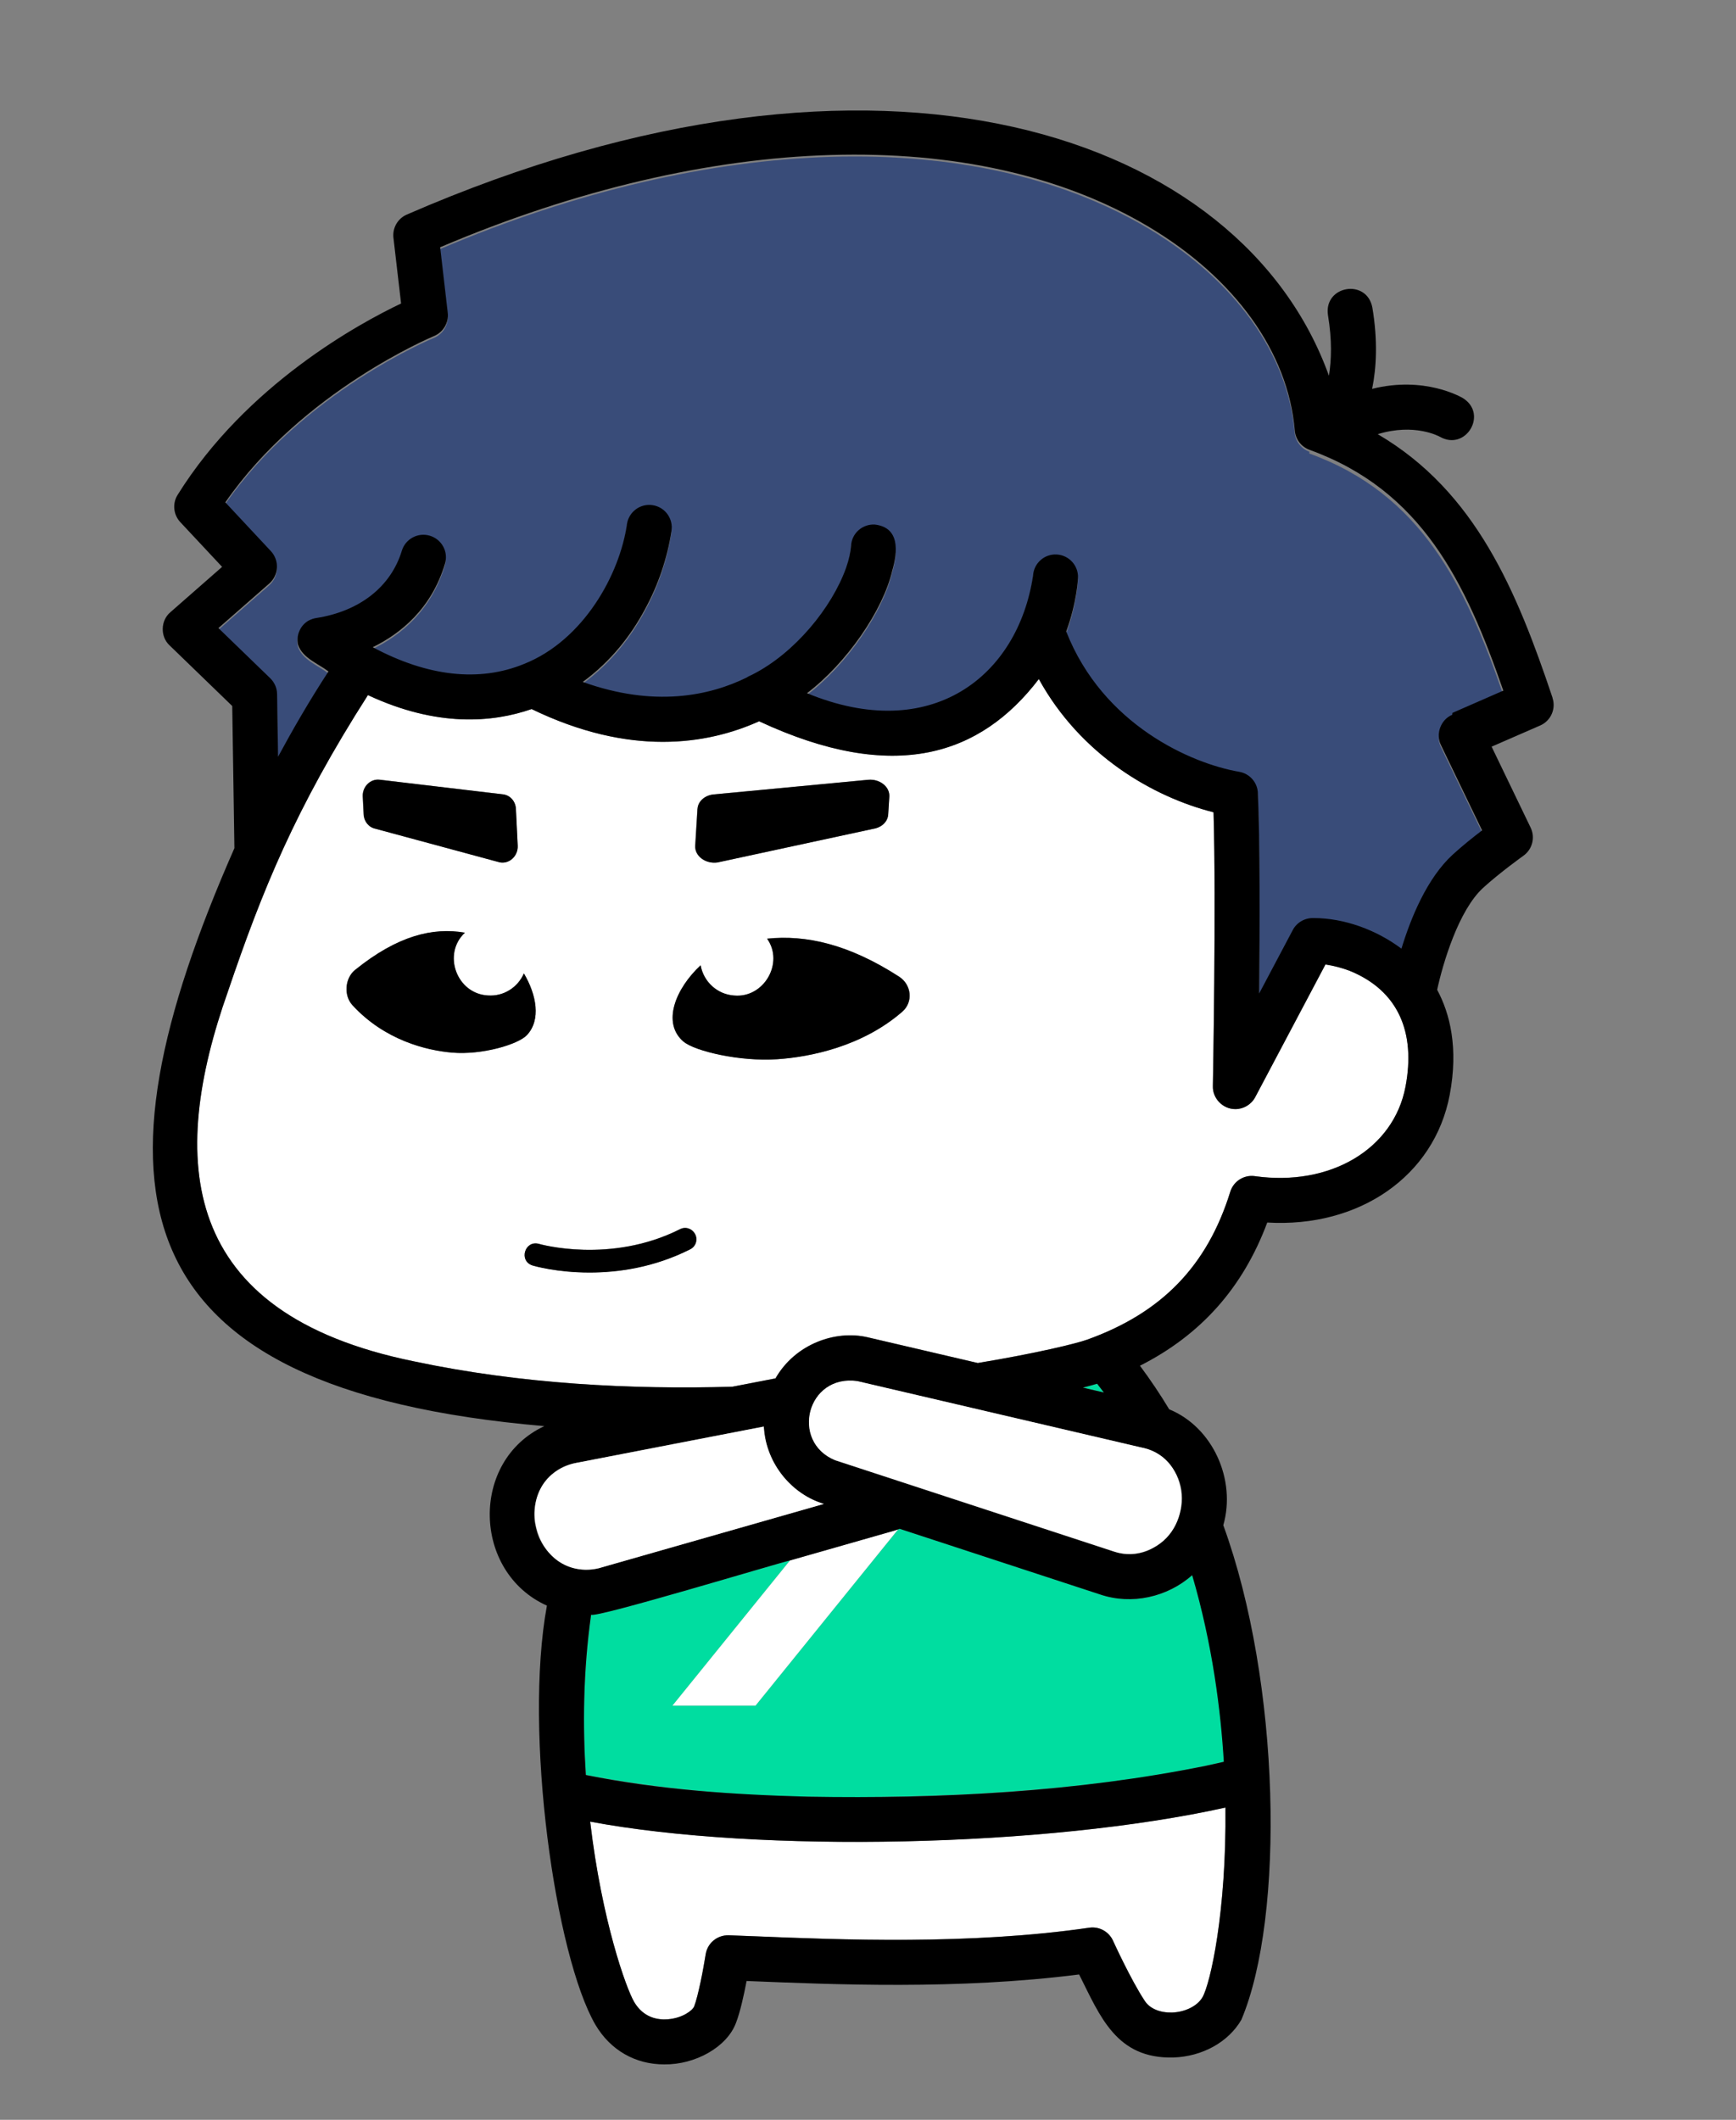 <?xml version="1.0" encoding="UTF-8"?><svg id="_レイヤー_2" xmlns="http://www.w3.org/2000/svg" viewBox="0 0 231.43 282.6"><rect x="0" y="0" width="231.43" height="282.6" fill="#808080" stroke="none"/><defs><style>.cls-1{fill:none;}.cls-1,.cls-2,.cls-3,.cls-4,.cls-5{stroke-width:0px;}.cls-3{fill:#394c79;}.cls-4{fill:#fff;}.cls-5{fill:#00dda0;}</style></defs><g id="_レイヤー_1-2"><rect class="cls-1" x="0" width="231.43" height="282.6"/><path class="cls-5" d="m156.52,211.67c-3.07,1.64-6.56,1.97-9.83.89,0,0-26.74-8.76-26.74-8.76-.07.03-.14.05-.21.07l-19.02,23.51h-11.06l15.67-19.36c-1.39.28-25.96,7.74-26.52,7.23-1.07,7.61-1.12,14.94-.7,21.37,16.89,3.25,34.04,3.34,51.24,2.56,11.35-.64,22.73-1.78,33.82-4.32-.4-6.73-1.5-15.62-4.22-24.88-.74.65-1.55,1.22-2.42,1.69Z"/><path class="cls-5" d="m144.34,184.98l2.82.66c-.29-.4-.6-.78-.9-1.17-.48.14-1.13.32-1.92.52Z"/><path class="cls-4" d="m78.67,242.84c1.55,13.21,4.81,22.26,5.87,24.05,1.25,2.1,3.14,2.41,4.5,2.3,1.94-.16,3.28-1.18,3.49-1.71.53-1.35,1.23-4.99,1.54-6.96.24-1.5,1.54-2.57,3.08-2.53l3.36.13c11.47.47,28.81,1.17,44.7-1.14,1.32-.19,2.61.51,3.16,1.73.02.05,2.44,5.35,4.27,8.08.67.99,2.01,1.54,3.6,1.5,1.76-.06,3.39-.88,4.06-2.04,1.04-1.8,3.21-11.37,3.06-25.29-23.75,5.28-62.12,6.11-84.7,1.88Z"/><path class="cls-4" d="m187.37,144.86c1.37-7.25-.96-12.81-7.45-15.45-1.01-.38-2.08-.67-3.22-.84l-9.36,17.68c-.53,1-1.56,1.6-2.65,1.6-1.65.02-3.05-1.4-3-3.06,0-.26.44-24.34.09-36.51-8.05-2.03-17.7-7.61-23.29-17.76-7.76,10.16-19.24,14.04-37.29,5.63-6.94,3.13-17.21,4.73-30.33-1.63-5.21,1.82-12.62,2.44-21.82-1.86-9.67,15.11-14.12,26.09-18.66,39.5-7.92,22.33-6.68,42.92,24.8,49.32,14.27,3.04,29.07,3.77,42.45,3.38l5.74-1.11c2.64-4.61,8.01-6.48,12.28-5.48l14.69,3.43c7.85-1.3,13.15-2.6,14.57-3.11,9.96-3.58,16.03-9.84,19.09-19.72.44-1.4,1.83-2.29,3.28-2.08,10.05,1.41,18.5-3.61,20.08-11.93Zm-94.39-37.03c.06-1.01.97-1.82,2.16-1.93l20.59-1.95c1.55-.15,2.9.93,2.82,2.24l-.15,2.39c-.06.96-.89,1.75-2.01,1.91l-20.75,4.48c-1.59.24-3.06-.86-2.98-2.22l.3-4.92Zm.43,20.85c.38,2.16,2.19,3.88,4.48,4.03,3.96.35,6.67-4.36,4.38-7.58,5.14-.53,10.81.69,17.58,5.05,1.68,1.08,1.93,3.38.45,4.68-5.35,4.67-12.35,6.05-16.66,6.34-5.02.34-11.02-1.1-12.47-2.32-3.01-2.53-1.04-7.17,2.25-10.21Zm-42.8-24.74l16.44,1.95c.95.11,1.67.92,1.72,1.93l.24,4.92c.07,1.36-1.1,2.45-2.38,2.22l-16.57-4.48c-.9-.17-1.56-.95-1.6-1.91l-.12-2.39c-.06-1.31,1.02-2.38,2.25-2.24Zm9.66,36.38c-3.44-.29-9.03-1.67-13.3-6.34-1.18-1.29-.98-3.6.36-4.68,5.67-4.58,10.39-5.7,14.65-4.97-3.04,2.82-1.11,8.16,3.07,8.37,2.12.14,4-1.1,4.79-2.94,1.68,2.83,2.31,6.21.39,8.24-1.16,1.23-5.95,2.67-9.96,2.32Zm10.72,28.37c-1.87-.59-1.05-3.4.85-2.88.09.03,9.54,2.72,18.81-1.96,1.77-.86,3.1,1.76,1.35,2.68-4.83,2.44-9.63,3.1-13.42,3.1-4.35,0-7.37-.87-7.6-.94Z"/><path class="cls-4" d="m100.72,227.38l19.02-23.51c-.15.05-.3.11-.46.16l-13.96,3.99-15.67,19.36h11.06Z"/><path class="cls-2" d="m92.67,164.53c-.37-.74-1.28-1.04-2.01-.66-9.28,4.68-18.72,1.99-18.81,1.96-1.89-.53-2.74,2.28-.85,2.88.23.07,3.25.94,7.6.94,3.79,0,8.59-.66,13.42-3.1.74-.37,1.04-1.28.66-2.02Z"/><path class="cls-3" d="m174.56,60.22c-1.1-.4-1.87-1.4-1.97-2.57-.87-10.43-7.99-20.34-19.52-27.2-23.07-13.71-58.23-12.65-94.41,2.76l1.01,8.73c.16,1.34-.6,2.62-1.85,3.12-.18.07-17.5,7.28-27.8,22.16l6.08,6.51c.55.59.84,1.39.8,2.2-.04.81-.41,1.57-1.02,2.11l-6.78,5.94,6.91,6.69c.57.55.9,1.31.91,2.11l.13,8.35c1.87-3.47,4.14-7.42,6.72-11.37-1.38-1.05-3.48-1.8-4.06-3.57h0s0,0,0,0c0,0,0,0,0,0,0,0,0,0,0,0,0,0,0,0,0,0,0,0,0,0,0,0,0,0,0,0,0,0,0,0,0,0,0,0h0s0,0,0,0c0,0,0,0,0,0,0,0,0,0,0,0,0,0,0,0,0,0,0,0,0,0,0,0,0,0,0,0,0,0,0,0,0,0,0,0t0,0s0,0,0,0c0,0,0,0,0,0,0,0,0,0,0,0,0,0,0,0,0,0h0s0-.01,0-.01h0s0,0,0,0h0s0,0,0,0h0s0,0,0,0h0s0,0,0,0c0,0,0,0,0,0,0,0,0,0,0-.01-.01-.06-.03-.13-.04-.19h0s0,0,0,0c0,0,0,0,0,0t0,0s0,0,0,0c0,0,0,0,0,0,0,0,0,0,0,0,0,0,0,0,0,0,0,0,0,0,0,0,0,0,0,0,0-.01,0,0,0,0,0,0,0,0,0,0,0,0,0,0,0,0,0,0h0s0,0,0,0h0s0,0,0-.01h0c-.05-.37-.03-.76.06-1.13,0,0,0,0,0,0,0,0,0,0,0,0,.05-.18.11-.36.19-.52,0,0,0,0,0-.01h0c.19-.41.48-.77.82-1.06,0,0,0,0,0,0,0,0,0,0,0,0,0,0,0,0,0,0,0,0,0,0,0,0,0,0,0,0,0,0,0,0,0,0,0,0,.14-.11.29-.21.44-.29,0,0,0,0,0,0,0,0,0,0,0,0,0,0,0,0,0,0,0,0,0,0,0,0,0,0,0,0,.01,0h0c.29-.15.61-.26.95-.31,5.8-.9,9.96-4.17,11.41-8.97.48-1.58,2.15-2.48,3.74-2s2.48,2.15,2.01,3.73c-1.81,6.04-5.95,9.34-9.63,11.13,7.32,3.92,14.22,4.69,20.2,2.22,7.89-3.15,12.75-11.9,13.7-18.69.27-1.62,1.81-2.73,3.44-2.46,1.63.26,2.74,1.79,2.49,3.42-.57,3.72-1.8,7.28-3.55,10.48-1.8,3.36-4.43,6.84-8.28,9.66,9.54,3.42,16.88,1.85,21.84-.58.24-.17.53-.28.79-.41,5.63-2.86,10.58-8.93,12.47-14.21.39-1.12.61-2.14.67-2.98.11-1.64,1.53-2.89,3.17-2.8,3.35.39,3.07,3.6,2.32,6.17-1.23,5.28-6.08,12.31-11.36,16.31,16.58,6.85,28.14-2.27,30.14-15.7.11-1.64,1.51-2.88,3.15-2.79,1.64.09,2.9,1.47,2.84,3.11,0,.14-.14,3.25-1.57,7.16,4.89,12.45,16.71,17.61,23.06,18.7,1.39.24,2.43,1.41,2.49,2.82.29,6.42.26,17.87.17,26.74l4.48-8.46c.54-1.03,1.64-1.64,2.79-1.6,4.06,0,8.36,1.57,11.7,4.08,1.24-4.07,3.41-9.39,6.86-12.56,1.25-1.14,2.73-2.32,3.89-3.21l-5.48-11.36c-.35-.73-.39-1.58-.11-2.35.28-.76.87-1.38,1.61-1.71l6.79-2.97c-5.01-14.46-10.86-26.68-25.83-32.1Z"/><path class="cls-2" d="m206.97,93.01c-4.75-14.15-10.21-27.45-23.3-35.13,4.89-1.5,8.14.27,8.29.35,3.44,1.95,6.43-3.02,3.09-5.14-.27-.16-5.14-3-12.13-1.25.58-2.83.77-6.44.03-10.85-.75-3.89-6.47-2.93-5.92.99.56,3.36.47,6.03.13,8.11C165.61,17.91,117.59,1.01,54.22,28.61c-1.2.53-1.92,1.78-1.77,3.09,0,0,1.02,8.76,1.02,8.76-5.55,2.64-20.64,10.82-29.79,25.51-.72,1.15-.57,2.64.35,3.63l5.58,5.97-6.9,6.05c-1.31,1.1-1.36,3.25-.11,4.41,0,0,8.36,8.09,8.36,8.09l.29,18.95c-19.83,45.08-16.11,72.12,41.32,77.05-9.94,4.62-9.58,19.48.34,23.93-3.12,16.92,1.12,46.71,6.48,55.9,2.01,3.38,5.31,5.26,9.16,5.26,4.13.05,8.35-2.3,9.56-5.52.55-1.4,1.07-3.75,1.42-5.6,11.67.47,28.11,1.2,44.33-.87,2.8,5.56,4.94,11.27,12.57,11.07,3.87-.13,7.34-2.06,9.06-5.03,5.8-13.73,5.24-44.95-2.41-65.93,1.74-6.05-1.39-13.07-7.21-15.45-1.19-1.98-2.49-3.92-3.9-5.81,8.14-4.12,13.73-10.41,16.97-19.09,12.23.72,22.26-6.16,24.32-17,1.2-6.31.02-10.89-1.67-14.03.77-3.53,2.85-10.6,6.14-13.6,2.19-2,5.33-4.25,5.36-4.27,1.19-.85,1.6-2.43.96-3.75l-5.2-10.79,6.47-2.82c1.43-.62,2.14-2.23,1.64-3.7Zm-13.37,2.28c-1.53.63-2.25,2.58-1.5,4.05,0,0,5.48,11.36,5.48,11.36-1.17.89-2.64,2.07-3.89,3.21-3.46,3.16-5.62,8.49-6.86,12.56-3.34-2.51-7.64-4.08-11.7-4.08-1.16-.04-2.25.57-2.79,1.6,0,0-4.48,8.46-4.48,8.46.09-8.88.12-20.32-.17-26.74-.06-1.41-1.1-2.58-2.49-2.82-6.36-1.09-18.17-6.25-23.06-18.7,1.43-3.91,1.56-7.02,1.57-7.16.06-1.64-1.2-3.02-2.84-3.11-1.64-.09-3.04,1.16-3.15,2.79-2,13.45-13.58,22.55-30.14,15.7,5.28-4,10.13-11.03,11.36-16.31.75-2.56,1.03-5.79-2.32-6.17-1.64-.09-3.06,1.15-3.16,2.8-.06.84-.28,1.86-.67,2.98-1.89,5.29-6.83,11.35-12.47,14.21-.27.13-.55.24-.79.41-4.96,2.43-12.31,4-21.84.58,3.85-2.82,6.48-6.3,8.28-9.66,1.75-3.2,2.98-6.76,3.55-10.48.25-1.63-.86-3.16-2.49-3.42-1.63-.27-3.16.84-3.44,2.46-.95,6.79-5.82,15.54-13.7,18.69-5.99,2.47-12.89,1.69-20.2-2.22,3.67-1.79,7.82-5.09,9.63-11.13.48-1.58-.42-3.25-2.01-3.73s-3.26.42-3.74,2c-1.46,4.8-5.62,8.07-11.41,8.97-.34.05-.65.16-.95.31h0s0,0-.01,0c0,0,0,0,0,0,0,0,0,0,0,0,0,0,0,0,0,0,0,0,0,0,0,0-.16.08-.3.18-.44.29,0,.01,0,0,0,0,0,0,0,0,0,0,0,0,0,0,0,0,0,0,0,0,0,0,0,0,0,0,0,0,0,0,0,0,0,0-.35.28-.63.64-.82,1.06h0s0,0,0,.01c-.08.17-.14.34-.19.52,0,0,0,0,0,0,0,0,0,0,0,0-.09.38-.11.76-.06,1.13h0s0,.01,0,.01h0s0,0,0,0h0s0,0,0,0c0,0,0,0,0,0,0,0,0,0,0,0,0,0,0,0,0,.01,0,0,0,0,0,0,0,0,0,0,0,0,0,0,0,0,0,0,0,0,0,0,0,0,0,0,0,0,0,0t0,0s0,0,0,0c0,0,0,0,0,0h0c.01.06.02.13.04.19,0,0,0,0,0,.01,0,0,0,0,0,0,0,0,0,0,0,0h0s0,0,0,0h0s0,0,0,0h0s0,.01,0,.01h0s0,0,0,0c0,0,0,0,0,0,0,0,0,0,0,0,0,0,0,0,0,0,0,0,0,0,0,0t0,0s0,0,0,0c0,0,0,0,0,0,0,0,0,0,0,0,0,0,0,0,0,0,0,0,0,0,0,0,0,0,0,0,0,0,0,0,0,0,0,0h0s0,0,0,0c0,0,0,0,0,0,0,0,0,0,0,0,0,0,0,0,0,0,0,0,0,0,0,0,0,0,0,0,0,0,0,0,0,0,0,0h0c.58,1.77,2.68,2.52,4.06,3.57-2.58,3.95-4.85,7.9-6.72,11.37l-.13-8.35c-.01-.8-.34-1.55-.91-2.11l-6.91-6.69,6.78-5.94c.61-.54.98-1.29,1.02-2.11.04-.81-.25-1.6-.8-2.2l-6.08-6.51c10.31-14.88,27.63-22.08,27.8-22.16,1.25-.51,2.01-1.79,1.85-3.12l-1.01-8.73c36.18-15.41,71.34-16.47,94.41-2.76,11.53,6.86,18.65,16.77,19.52,27.2.1,1.17.87,2.17,1.97,2.57,14.97,5.42,20.82,17.64,25.83,32.1l-6.79,2.97Zm-26.31,61.51c-1.46-.21-2.85.68-3.28,2.08-3.07,9.88-9.13,16.15-19.09,19.72-1.42.51-6.72,1.81-14.57,3.11l-14.69-3.43c-4.27-1-9.64.88-12.28,5.48l-5.74,1.11c-13.38.39-28.18-.35-42.45-3.38-31.49-6.41-32.71-27-24.8-49.32,4.55-13.41,8.98-24.37,18.66-39.5,9.2,4.3,16.61,3.67,21.82,1.86,13.12,6.36,23.39,4.75,30.33,1.63,18.04,8.4,29.53,4.53,37.29-5.63,5.58,10.15,15.23,15.73,23.29,17.76.36,12.17-.08,36.25-.09,36.51-.05,1.65,1.35,3.07,3,3.06,1.09,0,2.12-.6,2.65-1.6l9.36-17.68c1.13.17,2.21.46,3.22.84,6.49,2.64,8.83,8.2,7.45,15.45-1.58,8.32-10.02,13.34-20.08,11.93Zm-3.92,84.17c.15,13.93-2.02,23.49-3.06,25.29-.67,1.16-2.3,1.98-4.06,2.04-1.59.04-2.93-.51-3.6-1.5-1.83-2.73-4.25-8.03-4.27-8.08-.55-1.21-1.84-1.92-3.16-1.73-15.89,2.32-33.22,1.61-44.7,1.14l-3.36-.13c-1.53-.04-2.84,1.03-3.08,2.53-.31,1.98-1.01,5.61-1.54,6.96-.21.53-1.55,1.55-3.49,1.71-1.36.11-3.25-.2-4.5-2.3-1.06-1.79-4.32-10.84-5.87-24.05,22.58,4.23,60.95,3.4,84.7-1.88Zm-91.92-37.29c-.99-3.71,1.38-7.95,5.18-8.62h0l25.19-4.88c.28,5.07,3.86,9.09,8.01,10.31l-29.86,8.53c-3.7,1.12-7.73-1.58-8.52-5.34Zm85.12-7.56c3.28,5.28-1.89,12.76-8.01,10.75,0,0-37.22-12.19-37.22-12.19-5.97-2.43-3.82-11.47,2.95-10.54,0,0,38.14,8.91,38.14,8.91h0c1.73.4,3.2,1.5,4.13,3.08Zm4.3,39.26c-17.36,3.52-35.47,4.45-53.09,4.14-9.94-.26-19.92-.92-29.68-2.89-.42-6.43-.37-13.76.7-21.37.53.52,25.19-6.97,26.52-7.23,0,0,13.96-3.99,13.96-3.99.22-.07.44-.15.66-.23l26.74,8.76c4.17,1.41,8.95.36,12.25-2.58,2.72,9.26,3.82,18.15,4.22,24.88-.75.17-1.51.34-2.29.51Zm-16.53-50.39c.79-.2,1.43-.37,1.92-.52.3.39.61.78.9,1.17l-2.82-.66Z"/><path class="cls-2" d="m95.65,114.98l20.75-4.48c1.12-.17,1.95-.95,2.01-1.91l.15-2.39c.08-1.31-1.28-2.38-2.82-2.24l-20.59,1.95c-1.19.11-2.1.92-2.16,1.93l-.3,4.92c-.08,1.36,1.38,2.45,2.98,2.22Z"/><path class="cls-2" d="m91.16,138.89c1.46,1.23,7.45,2.67,12.47,2.32,4.31-.29,11.31-1.67,16.66-6.34,1.48-1.29,1.23-3.6-.45-4.68-6.77-4.36-12.44-5.58-17.58-5.05,2.29,3.22-.41,7.93-4.38,7.58-2.29-.15-4.09-1.86-4.48-4.03-3.29,3.04-5.26,7.68-2.25,10.21Z"/><path class="cls-2" d="m50.07,110.49l16.57,4.48c1.27.24,2.44-.86,2.38-2.22l-.24-4.92c-.05-1.01-.77-1.82-1.72-1.93l-16.44-1.95c-1.24-.15-2.32.93-2.25,2.24l.12,2.39c.05.96.71,1.75,1.6,1.91Z"/><path class="cls-2" d="m69.84,129.77c-.8,1.84-2.67,3.09-4.79,2.94-4.18-.22-6.11-5.55-3.07-8.37-4.26-.74-8.98.38-14.65,4.97-1.34,1.08-1.54,3.38-.36,4.68,4.27,4.67,9.86,6.05,13.3,6.34,4.01.34,8.8-1.1,9.96-2.32,1.93-2.03,1.29-5.41-.39-8.24Z"/><path class="cls-4" d="m79.97,209.02l29.86-8.53c-4.14-1.22-7.73-5.24-8.01-10.31l-25.19,4.88h0c-9.07,2.18-5.73,16.13,3.34,13.97Z"/><path class="cls-4" d="m152.43,193.03l-17.93-4.19-20.21-4.72c-6.73-.94-8.96,8.08-2.95,10.54,0,0,37.22,12.19,37.22,12.19,1.69.55,3.51.38,5.13-.49,5.55-2.81,5.01-11.89-1.26-13.34h0Z"/></g></svg>